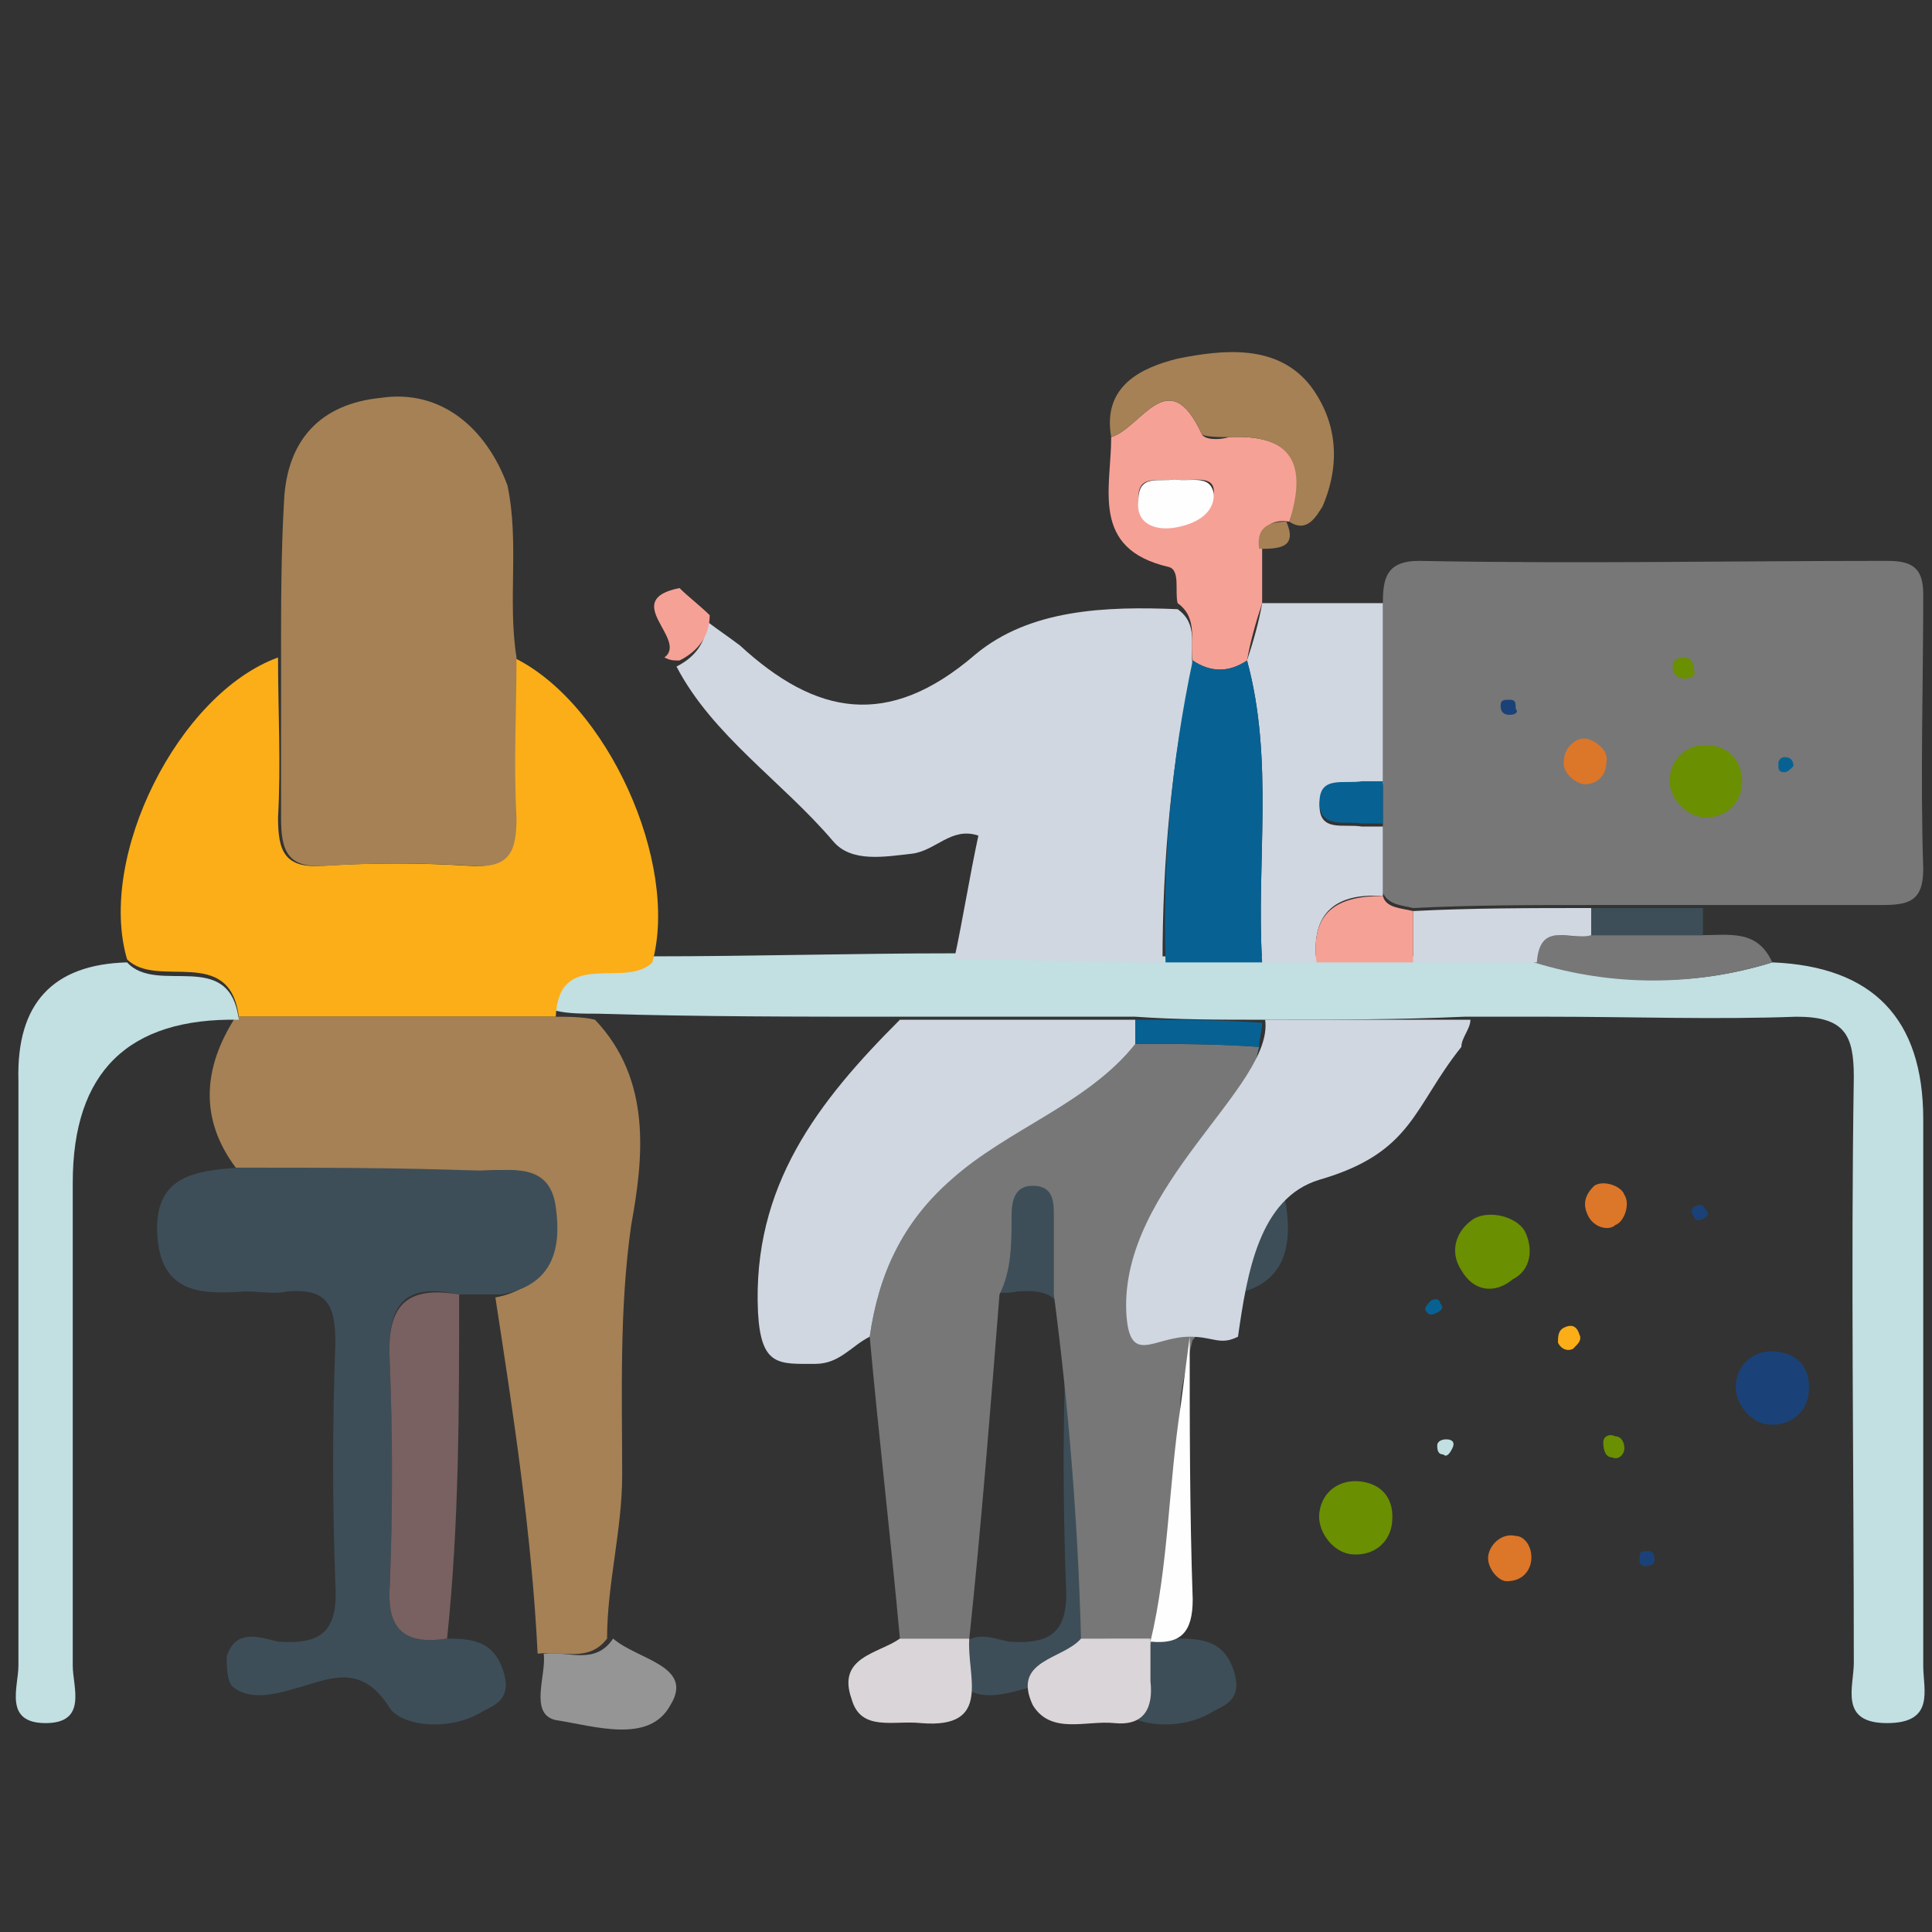 <?xml version="1.0" encoding="UTF-8"?><svg id="T2P1C1" xmlns="http://www.w3.org/2000/svg" viewBox="0 0 64 64"><rect x="0" y="0" width="64" height="64" fill="#333333" stroke="none"/><defs><style>.cls-1{fill:none;}.cls-2{fill:#f6a196;}.cls-3{fill:#fefefe;}.cls-4{fill:#fbae17;}.cls-5{fill:#6a8f00;}.cls-6{fill:#c2dfe2;}.cls-7{fill:#a58155;}.cls-8{fill:#d0d7e1;}.cls-9{fill:#dad5d8;}.cls-10{fill:#dc7629;}.cls-11{fill:#076293;}.cls-12{fill:#1a4278;}.cls-13{fill:#3d4e58;}.cls-14{fill:#959595;}.cls-15{fill:#777;}.cls-16{fill:#786160;}</style></defs><g id="T2P1C1-2"><path class="cls-15" d="M45.81,19.98c0-.8,.1-1.4,1.2-1.4,5.2,.1,10.3,0,15.5,0,.8,0,1.2,.2,1.2,1.1,0,3-.1,6.1,0,9.1,0,1.1-.5,1.2-1.4,1.2h-9.6c-2,0-3.9,0-5.9,.1-.4-.1-.8-.1-1-.5v-3.6c0-2,0-4,0-6Z"/><path class="cls-13" d="M32.11,38.68c2.7,0,5.3,0,8,.1,1,0,2.3-.3,2.5,1.2,.2,1.4-.1,2.6-1.8,2.9h-1.4c-1.8-.4-2.4,.3-2.3,2.2,.1,2.5,.1,5,0,7.5-.1,1.5,.6,1.9,1.9,1.7,.9,0,1.6,.1,1.9,1.2,.2,.8-.3,1-.7,1.2-1.1,.7-2.7,.5-3.1-.1-1-1.6-2.1-.9-3.3-.6-.7,.2-1.4,.3-1.9-.1-.2-.2-.2-.7-.2-1,.3-1,1.2-.6,1.7-.5,1.4,.1,2-.3,1.9-1.9-.1-2.7-.1-5.3,0-8,0-1.3-.3-1.8-1.6-1.7-.4,.1-.9,0-1.4,0-1.4,.1-2.8,.1-2.9-1.9-.1-1.9,1.3-2.1,2.7-2.2Z"/><path class="cls-15" d="M35.81,54.28c-.1-3.8-.4-7.6-.9-11.4v-2.7c0-.5-.1-.9-.7-.9s-.7,.5-.7,1c0,.9,0,1.8-.4,2.6-.3,3.8-.6,7.6-1,11.4h-2.3c-.3-3.3-.7-6.7-1-10,.3-2.1,1.1-3.8,2.7-5.2,1.9-1.7,4.4-2.5,6.1-4.5,1.4,0,2.7,0,4.1,.1-.4,1.5-.2,3.1-.9,4.6,0,0-.3,1.8-.9,3.7,0,.5-.3,1.4-.4,1.4,0,0-.5,1.9-.4,2.3,.3,2.6-.3,5.2-1,7.8h0c-.8-.2-1.5-.2-2.3-.2Z"/><path class="cls-6" d="M58.71,31.88q5,.2,5,5.2v18.1c0,.8,.4,1.9-1.2,1.9s-1.1-1.2-1.1-2c0-6.5-.1-13,0-19.4,0-1.4-.3-2-1.9-2-2.7,.1-5.5,0-8.2,0h-2.8c-2.2,.1-4.4,.1-6.7,.1-1.4,0-2.8,0-4.2-.1h-7.8c-3.3,0-6.7,0-10-.1-.5,0-1,0-1.4-.1,.1-2.3,2.3-.9,3.2-1.8,3.3,0,6.7-.1,10-.1,2.3,0,4.6,.1,6.9,.1h12.3c2.7,1,5.3,1,7.9,.2Z"/><path class="cls-4" d="M21.61,31.88c-.9,.9-3.1-.5-3.2,1.8H7.91c-.3-2.4-2.7-.9-3.7-1.9-1-3.4,1.7-8.8,5-10,0,1.8,.1,3.5,0,5.3,0,1.1,.2,1.7,1.5,1.6,1.6-.1,3.2-.1,4.8,0,1.3,.1,1.5-.5,1.5-1.6v-5.3c3.1,1.5,5.5,6.8,4.6,10.1Z"/><path class="cls-8" d="M38.51,31.88c-2.3,0-4.6-.1-6.9-.1,.3-1.4,.5-2.7,.8-4.1-.9-.3-1.4,.5-2.2,.6-.9,.1-2,.3-2.6-.4-1.7-2-4-3.5-5.2-5.8,.6-.3,1-.8,1-1.5,.4,.3,.7,.5,1.1,.8,2.5,2.3,4.9,2.8,7.8,.3,1.8-1.5,4.3-1.6,6.7-1.5,.7,.5,.4,1.2,.5,1.9-.7,3.1-1,6.4-1,9.8Z"/><path class="cls-7" d="M7.81,33.68h10.5c.5,0,1,0,1.4,.1,1.9,2,1.6,4.6,1.2,6.8-.4,2.8-.3,5.6-.3,8.3,0,1.8-.5,3.6-.5,5.4-.6,.8-1.5,.4-2.3,.5-.2-4-.8-7.9-1.4-11.8,1.6-.3,2-1.5,1.8-2.9-.1-1.6-1.4-1.3-2.4-1.3-2.7,0-5.3,0-8-.1-1.2-1.6-1.1-3.3,0-5Z"/><path class="cls-7" d="M17.11,21.78c0,1.8-.1,3.5,0,5.3,0,1.1-.2,1.7-1.5,1.6-1.6-.1-3.2-.1-4.8,0-1.3,.1-1.5-.5-1.5-1.6v-5.3c0-1.7,0-3.5,.1-5.2,.1-2,1.2-3.2,3.2-3.4,2-.3,3.5,1,4.2,2.9,.4,1.9,0,3.8,.3,5.7Z"/><path class="cls-13" d="M7.91,38.68c2.7,0,5.3,0,8,.1,1,0,2.3-.3,2.5,1.2,.2,1.4-.1,2.6-1.8,2.9h-1.4c-1.8-.4-2.4,.3-2.3,2.2,.1,2.5,.1,5,0,7.5-.1,1.5,.6,1.9,1.9,1.7,.9,0,1.6,.1,1.9,1.2,.2,.8-.3,1-.7,1.2-1.1,.7-2.7,.5-3.1-.1-1-1.6-2.1-.9-3.3-.6-.7,.2-1.4,.3-1.9-.1-.2-.2-.2-.7-.2-1,.3-1,1.2-.6,1.7-.5,1.4,.1,2-.3,1.9-1.9-.1-2.7-.1-5.3,0-8,0-1.3-.3-1.8-1.6-1.7-.4,.1-.9,0-1.4,0-1.4,.1-2.8,.1-2.9-1.9-.1-1.9,1.2-2.1,2.7-2.2Z"/><path class="cls-8" d="M29.81,33.78h7.8v.8c-1.6,2-4.2,2.8-6.1,4.5-1.6,1.4-2.4,3.1-2.7,5.2-.6,.3-1,.9-1.8,.9-1.2,0-1.8,.1-1.9-1.7-.2-4.2,2-7,4.7-9.7Z"/><path class="cls-8" d="M41.91,33.78h6.8c0,.3-.3,.6-.3,.9-1.6,2-1.6,3.5-4.7,4.4-2,.6-2.4,3.1-2.7,5.2-.6,.3-.8,0-1.6,0-1.2,0-2,1-2.1-.8-.2-4.2,4.9-7.5,4.6-9.7Z"/><path class="cls-6" d="M4.21,31.88c1,1.1,3.4-.5,3.7,1.9q-5.5-.1-5.5,5.4v16c0,.7,.5,1.9-.9,1.9s-.9-1.2-.9-1.9v-19.4q-.1-3.8,3.6-3.9Z"/><path class="cls-8" d="M43.61,31.88h-1.8c-.2-3.3,.4-6.7-.5-10,.2-.6,.4-1.3,.5-1.9h4v6h-.7c-.5,.1-1.4-.2-1.4,.7s.8,.6,1.4,.7h.7v2.3c-1.5-.1-2.4,.5-2.2,2.2Z"/><path class="cls-2" d="M41.81,19.98c-.2,.6-.4,1.3-.5,1.9-.6,.4-1.2,.4-1.8,0-.1-.6,.2-1.4-.5-1.9-.1-.4,.1-1.1-.3-1.2-2.6-.6-1.9-2.6-1.9-4.3,1-.3,1.9-2.5,3-.1,.1,.2,.6,.2,.9,.1,2.1-.1,2.7,.9,2,2.8h0c-.6-.1-1,.2-.9,.9v1.8Zm-2.9-4.1c-.5,.1-1.2-.2-1.2,.6s.6,1,1.2,.9c.6-.1,1.3-.3,1.3-1.1,0-.6-.8-.3-1.3-.4Z"/><path class="cls-16" d="M14.81,54.28c-1.3,.2-2-.2-1.9-1.7,.1-2.5,.1-5,0-7.5-.1-1.8,.5-2.5,2.3-2.2,0,3.8,0,7.6-.4,11.4Z"/><path class="cls-7" d="M42.71,17.28c.6-1.9,.1-2.9-2-2.8-.3,0-.8,0-.9-.1-1.1-2.4-2-.2-3,.1-.3-1.7,1-2.3,2.2-2.6,1.5-.3,3.3-.5,4.4,.9,.9,1.2,1,2.6,.4,4-.2,.3-.5,.9-1.1,.5Z"/><path class="cls-15" d="M58.71,31.88c-2.6,.8-5.3,.8-7.9,0,.1-1.4,1.2-.7,1.8-.9h3.7c1,0,1.9-.2,2.4,.9Z"/><path class="cls-9" d="M29.81,54.28h2.3c-.1,1.2,.8,3-1.6,2.8-.9-.1-2,.3-2.3-.8-.5-1.4,.9-1.5,1.6-2Z"/><path class="cls-9" d="M38.11,54.28v1.4c.1,.9-.2,1.5-1.2,1.4-.9-.1-2.1,.4-2.7-.6-.7-1.5,1-1.5,1.6-2.2,.8,0,1.5,0,2.3,0Z"/><path class="cls-14" d="M18.01,54.78c.8-.1,1.7,.4,2.3-.5,.8,.7,2.7,.9,1.9,2.2-.7,1.3-2.5,.7-3.8,.5-.9-.2-.3-1.5-.4-2.2Z"/><path class="cls-11" d="M37.61,34.58v-.8c1.4,0,2.8,0,4.2,.1,0,.3-.1,.5-.1,.8-1.4-.1-2.7-.1-4.1-.1Z"/><path class="cls-13" d="M56.41,30.98h-3.7v-.9h3.7v.9Z"/><path class="cls-2" d="M22.01,21.78c.8-.6-1.5-1.9,.5-2.3,.3,.3,.7,.6,1,.9,0,.7-.4,1.2-1,1.5-.2,0-.3,0-.5-.1Z"/><path class="cls-7" d="M41.71,18.18c-.1-.7,.3-.9,.9-.9,.4,.9-.3,.9-.9,.9Z"/><path class="cls-8" d="M52.71,30.08v.9c-.7,.2-1.7-.5-1.8,.9h-4.1v-1.7c1.9-.1,3.9-.1,5.9-.1Z"/><path class="cls-2" d="M46.81,30.18v1.7h-3.2c-.2-1.7,.7-2.2,2.2-2.2,.1,.4,.6,.4,1,.5Z"/><path class="cls-11" d="M45.81,27.28h-.7c-.5-.1-1.4,.2-1.4-.7s.8-.6,1.4-.7h.7v1.4Z"/><path class="cls-3" d="M39.41,44.28c0,2.9,0,5.8,.1,8.7,0,1.1-.4,1.5-1.4,1.4,.6-2.5,.6-5.2,1-7.8"/><path class="cls-11" d="M39.51,21.88c.6,.4,1.2,.4,1.8,0,.9,3.3,.3,6.7,.5,10h-3.2c-.1-3.4,.2-6.7,.9-10Z"/><path class="cls-3" d="M38.91,15.88c.5,.1,1.2-.2,1.3,.5,0,.7-.7,1-1.3,1.1s-1.3-.1-1.2-.9c0-.9,.7-.6,1.2-.7Z"/><rect class="cls-1" x=".11" y="-.22" width="64" height="64"/><path class="cls-5" d="M57.71,25.88c0,.7-.5,1.2-1.2,1.2-.6,0-1.2-.6-1.2-1.2,0-.7,.5-1.2,1.2-1.2s1.2,.5,1.2,1.2Z"/><path class="cls-10" d="M53.21,25.28c0,.4-.3,.7-.7,.7-.3,0-.8-.4-.7-.8,0-.4,.4-.8,.8-.7,.3,.1,.7,.4,.6,.8Z"/><path class="cls-5" d="M55.81,22.48c-.2,0-.4-.1-.4-.4,0-.2,.1-.3,.4-.3,.2,0,.3,.2,.3,.4,.1,.2-.1,.3-.3,.3Z"/><path class="cls-12" d="M50.01,23.68c-.2,0-.3-.1-.3-.3s.1-.2,.3-.2,.2,.1,.2,.3c.1,.1,0,.2-.2,.2Z"/><path class="cls-11" d="M59.11,25.58c-.2,0-.2-.1-.2-.3,0-.1,.1-.2,.2-.2,.2,0,.3,.1,.3,.3-.1,.1-.2,.2-.3,.2Z"/><path class="cls-5" d="M48.41,42.08c-.4-.6-.2-1.3,.4-1.7,.5-.3,1.4-.1,1.7,.4,.3,.6,.2,1.3-.4,1.6-.6,.5-1.3,.4-1.7-.3Z"/><path class="cls-10" d="M52.61,40.28c-.2-.4-.1-.7,.2-1,.3-.2,.9,0,1,.3,.2,.3,0,.9-.3,1-.2,.2-.7,.1-.9-.3Z"/><path class="cls-4" d="M51.81,43.98c.2-.1,.4-.1,.5,.2,.1,.2,0,.3-.2,.5-.2,.1-.4,0-.5-.2,0-.2,0-.4,.2-.5Z"/><path class="cls-12" d="M56.11,39.98c.2-.1,.3-.1,.4,.1,.1,.1,.1,.2-.1,.3-.2,.1-.3,0-.3-.1-.1-.1-.1-.2,0-.3Z"/><path class="cls-11" d="M47.41,43.08c.2-.1,.3,0,.3,.1,.1,.1,.1,.2-.1,.3-.2,.1-.3,.1-.4-.1,0-.1,.1-.2,.2-.3Z"/><path class="cls-5" d="M46.11,50.48c-.1,.7-.7,1.1-1.4,1-.6-.1-1.1-.8-1-1.4,.1-.7,.7-1.1,1.4-1,.7,.1,1.1,.6,1,1.4Z"/><path class="cls-12" d="M59.91,46.18c-.1,.7-.7,1.1-1.4,1-.6-.1-1.1-.8-1-1.4,.1-.7,.7-1.1,1.4-1s1.1,.6,1,1.4Z"/><path class="cls-10" d="M50.71,51.78c-.1,.4-.4,.6-.8,.6-.3,0-.7-.5-.6-.9,.1-.4,.5-.7,.9-.6,.3,0,.6,.4,.5,.9Z"/><path class="cls-5" d="M53.41,48.28c-.2,0-.3-.2-.3-.5,0-.2,.2-.3,.4-.2,.2,0,.3,.2,.3,.4s-.2,.4-.4,.3Z"/><path class="cls-12" d="M54.51,51.88c-.2,0-.2-.1-.2-.3s.1-.2,.3-.2,.2,.2,.2,.3-.1,.2-.3,.2Z"/><path class="cls-6" d="M47.81,48.18c-.2,0-.2-.2-.2-.3s.1-.2,.3-.2,.3,.1,.2,.3-.2,.3-.3,.2Z"/></g></svg>